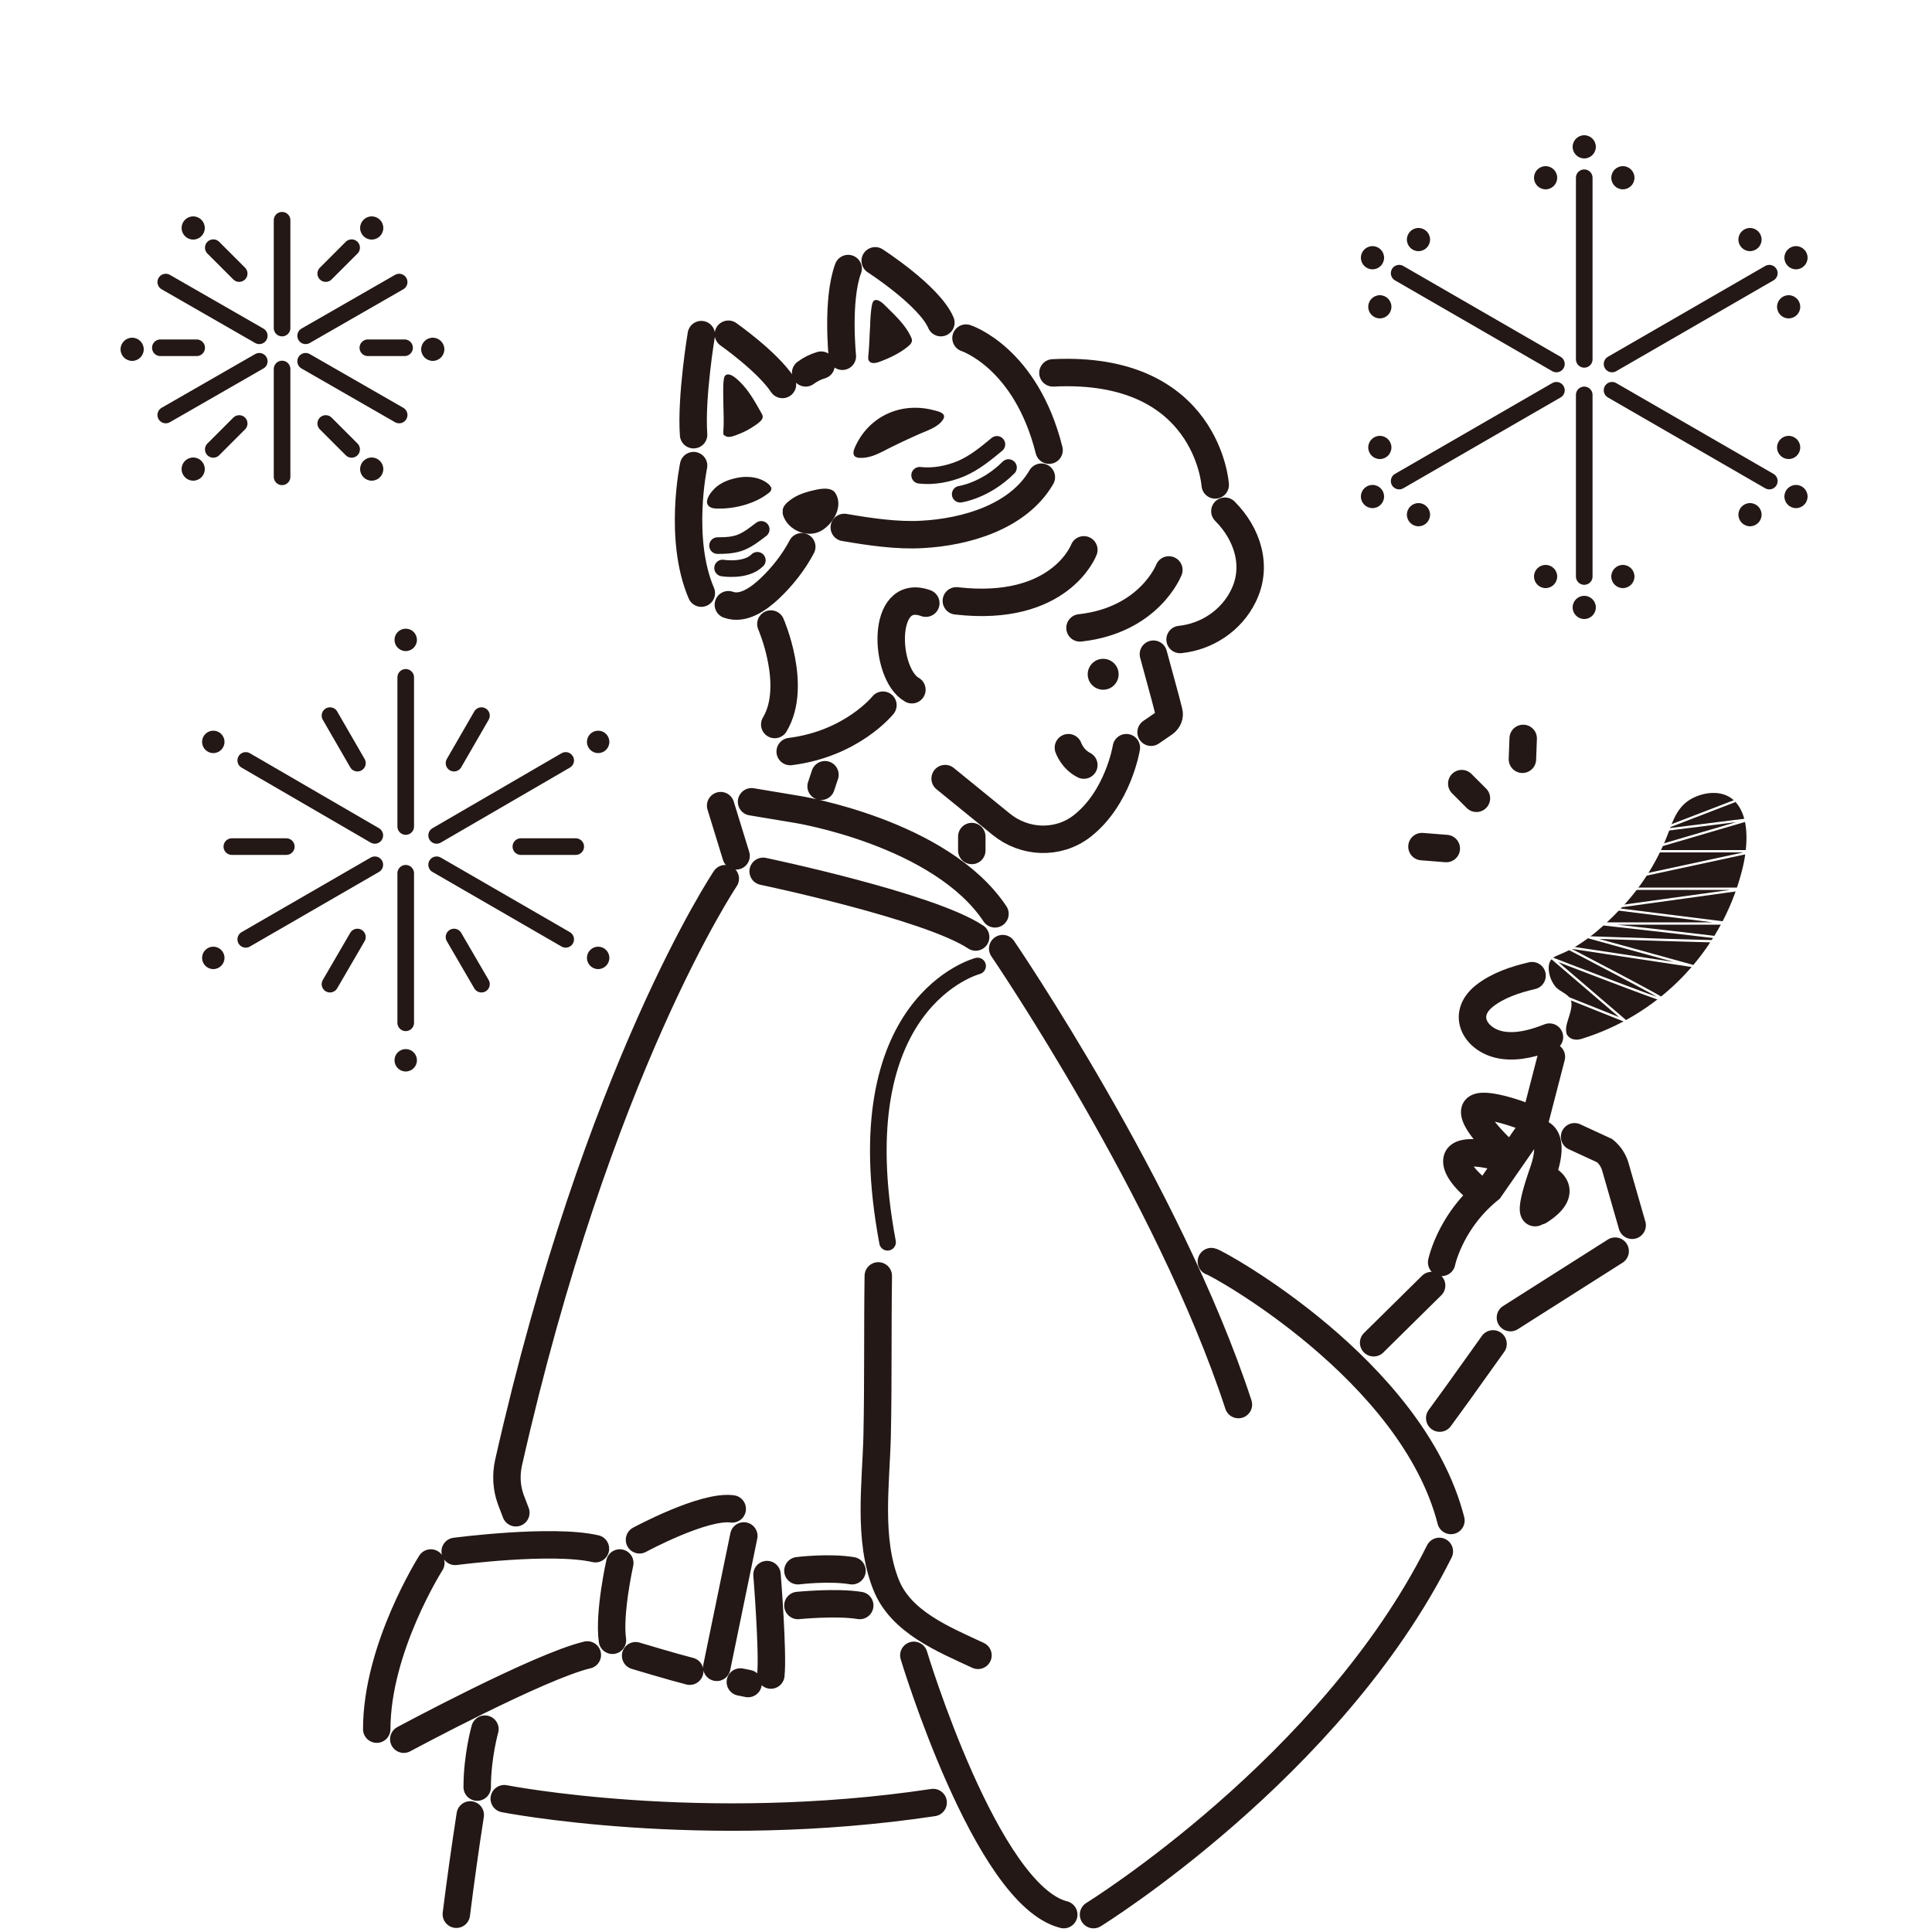 <svg xmlns="http://www.w3.org/2000/svg" viewBox="0 0 50 50"><defs><style>.cls-2{fill:#231815}.cls-3{stroke-width:.43px}.cls-3,.cls-4,.cls-6,.cls-7{fill:none;stroke-miterlimit:10;stroke:#231815;stroke-linecap:round}.cls-4{stroke-width:.43px}.cls-6,.cls-7{stroke-width:.71px}</style></defs><path id="_背景" d="M0 0h50v50H0z" style="fill:#fff"/><g id="_ライン_太_"><circle cx="28.55" cy="17.45" r=".4" class="cls-2"/><path d="M29.85 16.93c.1.38.31 1.12.4 1.49.03.11-.02.22-.11.29l-.35.24M29.15 19.35s-.21 1.31-1.16 2.04c-.62.47-1.48.43-2.08-.06l-1.45-1.18M25.95 24.55s4.3 6.3 6.1 11.8M18.65 20.85l.4 1.3M25.75 23.65c-1.4-2.1-5.1-2.7-5.1-2.7l-1.2-.2M19.75 22.55s4.3.9 5.5 1.7M25.15 21.65v.36M21.35 20.05l-.1.3M23.96 15.61c-1.18-.43-1.08 1.84-.36 2.24" class="cls-7"/><path d="M27.65 19.35s.1.3.4.45M37.43 21.96l-.63-.05M38.21 20.66l-.38-.38M39.4 19.65l.02-.54" class="cls-7"/><path d="m37.05 33.27-1.5 1.48M38.64 34.78l-.9 1.26-.48.66M39.09 34.1l2.71-1.72M42.24 31.71l-.44-1.53a.841.841 0 0 0-.27-.4l-.78-.36M37.31 32.67s.22-1.07 1.24-1.89l.93-1.34c.13-.19.43-.18.53.03.07.15.08.41-.07.85-.41 1.17-.2 1.06-.2 1.06M39.33 28.85s-1.09-.4-1.16-.11.69 1 .69 1M38.56 29.89s-.78-.18-.85.11.45.72.45.72M40.03 30.51s.64.3-.19.83" class="cls-6"/><path d="M22.73 33.02c-.02 1.39 0 2.77-.03 4.15-.03 1.22-.24 2.66.23 3.84.38.97 1.5 1.42 2.38 1.83M23.65 42.84s1.87 6.21 3.88 6.71M28.3 49.55s6.15-3.8 8.95-9.4M31.35 32.65c.15.03 5.2 2.8 6.2 6.7M25 8.75s1.55.5 2.15 2.9M17.95 12.05s-.4 1.9.2 3.3M18.85 15.65c.39.14.79-.16 1.06-.41.33-.31.63-.69.84-1.09M21.85 13.65c.64.11 1.37.22 2.02.18 1.12-.06 2.48-.45 3.08-1.48M22.65 6.75s1.4.9 1.7 1.6M21.8 9.22s-.15-1.47.15-2.27M18.15 8.66s-.27 1.61-.2 2.59M18.85 8.65s1 .7 1.4 1.3M20.85 9.65c.12-.09.26-.16.4-.2M40.15 27.35l-.45 1.74" class="cls-7"/><path d="M22.11 11.79c-.04-.05-.02-.13.01-.2.35-.81 1.18-1.19 2.02-.98.11.03.37.07.27.24-.11.19-.4.29-.59.37-.27.12-.53.24-.79.37-.24.12-.47.26-.75.26-.04 0-.08 0-.12-.02a.102.102 0 0 1-.06-.05ZM20.26 13.27c-.03-.16.1-.26.22-.35.2-.14.43-.2.66-.25.16-.03.4-.06.49.11.19.33-.06.76-.35.94-.38.24-.94-.01-1.03-.45ZM19.97 12.64s-.04-.08-.08-.11c-.22-.19-.55-.22-.83-.16-.19.04-.38.11-.53.24-.1.09-.21.22-.23.35-.02.15.12.2.24.2.45.02 1-.12 1.35-.4a.16.16 0 0 0 .07-.09v-.03ZM22.49 9.34s-.02-.03-.02-.05v-.07c.03-.26.03-.53.05-.79 0-.11.02-.55.08-.63.08-.1.23.03.3.1.26.26.53.5.68.83.04.08.02.14-.04.2-.21.19-.5.33-.77.43-.08.03-.22.07-.28-.02ZM18.74 11.27s-.02-.03-.02-.05v-.07c.02-.26 0-.53 0-.79 0-.11-.02-.55.04-.63.08-.1.23.01.31.08.28.24.46.57.64.89.05.08.03.14-.03.2-.05.05-.11.09-.17.13-.12.08-.25.15-.38.2-.08.03-.29.13-.37.04Z" class="cls-2"/><path d="M18.77 22.74s-3.31 4.92-5.61 15.12c-.07.32-.05.65.06.95l.13.34" class="cls-7"/><path d="M22.85 18.25s-.8 1-2.4 1.2M19.95 16.15s.7 1.6.1 2.6M28.05 14.23s-.61 1.63-3.3 1.32M30.25 14.75s-.5 1.3-2.3 1.5M31.7 13.23c.58.58.86 1.42.48 2.19-.31.64-.95 1.06-1.64 1.13M31.45 12.55s-.2-3.1-4.2-2.9M39.65 25.25c-.43.1-.89.25-1.24.53-.62.5-.2 1.17.48 1.27.41.06.83-.06 1.21-.21" class="cls-6"/><path d="M40.39 24.69c.62-.25 1.2-.79 1.65-1.28.51-.56.9-1.21 1.16-1.92.14-.38.28-.69.66-.86.33-.15.76-.17 1.03.1.42.42.33 1.25.2 1.77a6.153 6.153 0 0 1-4.08 4.36c-.09.03-.18.06-.27.04a.259.259 0 0 1-.19-.13c-.02-.05-.02-.1-.02-.15.01-.23.25-.61.08-.81-.09-.11-.25-.16-.35-.27a.798.798 0 0 1-.18-.49c0-.08.02-.17.08-.23.05-.06.14-.09.21-.12Z" class="cls-2"/><path d="M11.78 40.15s2.5-.33 3.63-.07M11.15 40.45s-1.4 2.2-1.4 4.3M16.04 40.45s-.29 1.3-.19 2M10.45 45.01s3.51-1.89 4.75-2.18M16.55 39.85s1.66-.9 2.4-.8M19.25 39.75l-.7 3.4M16.45 42.85s1 .3 1.4.4M19.85 40.75s.16 2 .1 2.6M19.16 43.53l.2.04M20.65 40.65s.8-.1 1.4 0M20.65 41.55s1-.1 1.6 0M13.05 46.55s5.1 1 11.1.1M12.17 46.97c-.13.84-.25 1.69-.36 2.57M12.55 44.75s-.2.7-.2 1.5" class="cls-7"/></g><g id="_ライン_細_"><path d="M25.3 25s-3.5.9-2.33 7.15M23.8 12.3c.36.04.73-.03 1.07-.17.35-.15.64-.39.93-.63M24.85 12.79s.65-.09 1.25-.69M19.7 13.7c-.16.12-.32.25-.51.33s-.41.09-.62.09M18.7 14.7s.6.1.9-.2" class="cls-3"/><path d="m44.9 20.73-2 .77 2.4-.3-2.83.83h2.93l-4.5.97h4.31l-3.61.5 3.2.4h-3.5s4.01.44 3.91.47-4.08-.11-4.08-.11l2.68.74-3.31-.5s2.7 1.4 2.6 1.4-2.92-1.09-2.92-1.09l1.88 1.61-1.55-.62" style="stroke:#fff;stroke-width:.06px;fill:none;stroke-miterlimit:10"/></g><g id="_花火"><circle cx="41" cy="3.8" r=".3" class="cls-2"/><circle cx="42" cy="4.6" r=".3" class="cls-2"/><circle cx="5" cy="5.9" r=".3" class="cls-2"/><circle cx="40" cy="4.6" r=".3" class="cls-2"/><path d="M41 9.3V4.6" class="cls-3"/><circle cx="35.52" cy="6.67" r=".3" class="cls-2"/><circle cx="36.71" cy="6.2" r=".3" class="cls-2"/><circle cx="35.71" cy="7.94" r=".3" class="cls-2"/><path d="m40.28 9.42-4.07-2.35" class="cls-3"/><circle cx="46.48" cy="6.67" r=".3" class="cls-2"/><circle cx="45.29" cy="6.2" r=".3" class="cls-2"/><circle cx="46.29" cy="7.94" r=".3" class="cls-2"/><path d="m41.72 9.42 4.07-2.35" class="cls-3"/><circle cx="41" cy="15.72" r=".3" class="cls-2"/><circle cx="42" cy="14.92" r=".3" class="cls-2"/><circle cx="40" cy="14.92" r=".3" class="cls-2"/><path d="M41 10.22v4.7" class="cls-3"/><circle cx="35.52" cy="12.85" r=".3" class="cls-2"/><circle cx="36.71" cy="13.32" r=".3" class="cls-2"/><circle cx="35.71" cy="11.58" r=".3" class="cls-2"/><path d="m40.28 10.1-4.07 2.35" class="cls-3"/><circle cx="46.48" cy="12.85" r=".3" class="cls-2"/><circle cx="45.29" cy="13.32" r=".3" class="cls-2"/><circle cx="46.29" cy="11.58" r=".3" class="cls-2"/><path d="m41.72 10.1 4.07 2.35M7.3 5.7v2.79" class="cls-3"/><path d="M10.5 17.53v3.86M8.54 18.52l.71 1.23" class="cls-4"/><path d="m5.52 6.41.67.67" class="cls-3"/><circle cx="3.42" cy="9.04" r=".3" class="cls-2"/><path d="m4.29 7.3 2.42 1.39" class="cls-3"/><circle cx="9.62" cy="5.9" r=".3" class="cls-2"/><circle cx="10.5" cy="16.56" r=".29" class="cls-2"/><path d="m6.36 19.68 3.34 1.94" class="cls-4"/><circle cx="5.52" cy="19.2" r=".29" class="cls-2"/><path d="m12.46 18.52-.71 1.23M14.9 21.91h-1.42M7.41 21.91H6M14.64 19.68l-3.34 1.94" class="cls-4"/><circle cx="15.48" cy="19.2" r=".29" class="cls-2"/><path d="M10.5 26.47V22.6M8.54 25.47l.71-1.22" class="cls-4"/><circle cx="10.5" cy="27.44" r=".29" class="cls-2"/><path d="m6.36 24.31 3.34-1.93" class="cls-4"/><circle cx="5.52" cy="24.79" r=".29" class="cls-2"/><path d="m12.46 25.47-.71-1.22M14.64 24.31l-3.34-1.93" class="cls-4"/><circle cx="15.48" cy="24.79" r=".29" class="cls-2"/><path d="m9.1 6.41-.67.67" class="cls-3"/><circle cx="11.2" cy="9.04" r=".3" class="cls-2"/><path d="M10.33 7.3 7.91 8.69" class="cls-3"/><circle cx="5" cy="12.14" r=".3" class="cls-2"/><path d="M7.3 12.34V9.55M5.52 11.63l.67-.67M4.15 9h.94M4.29 10.74l2.42-1.39" class="cls-3"/><circle cx="9.62" cy="12.14" r=".3" class="cls-2"/><path d="m9.1 11.63-.67-.67M10.47 9h-.95M10.33 10.74 7.91 9.35" class="cls-3"/></g></svg>